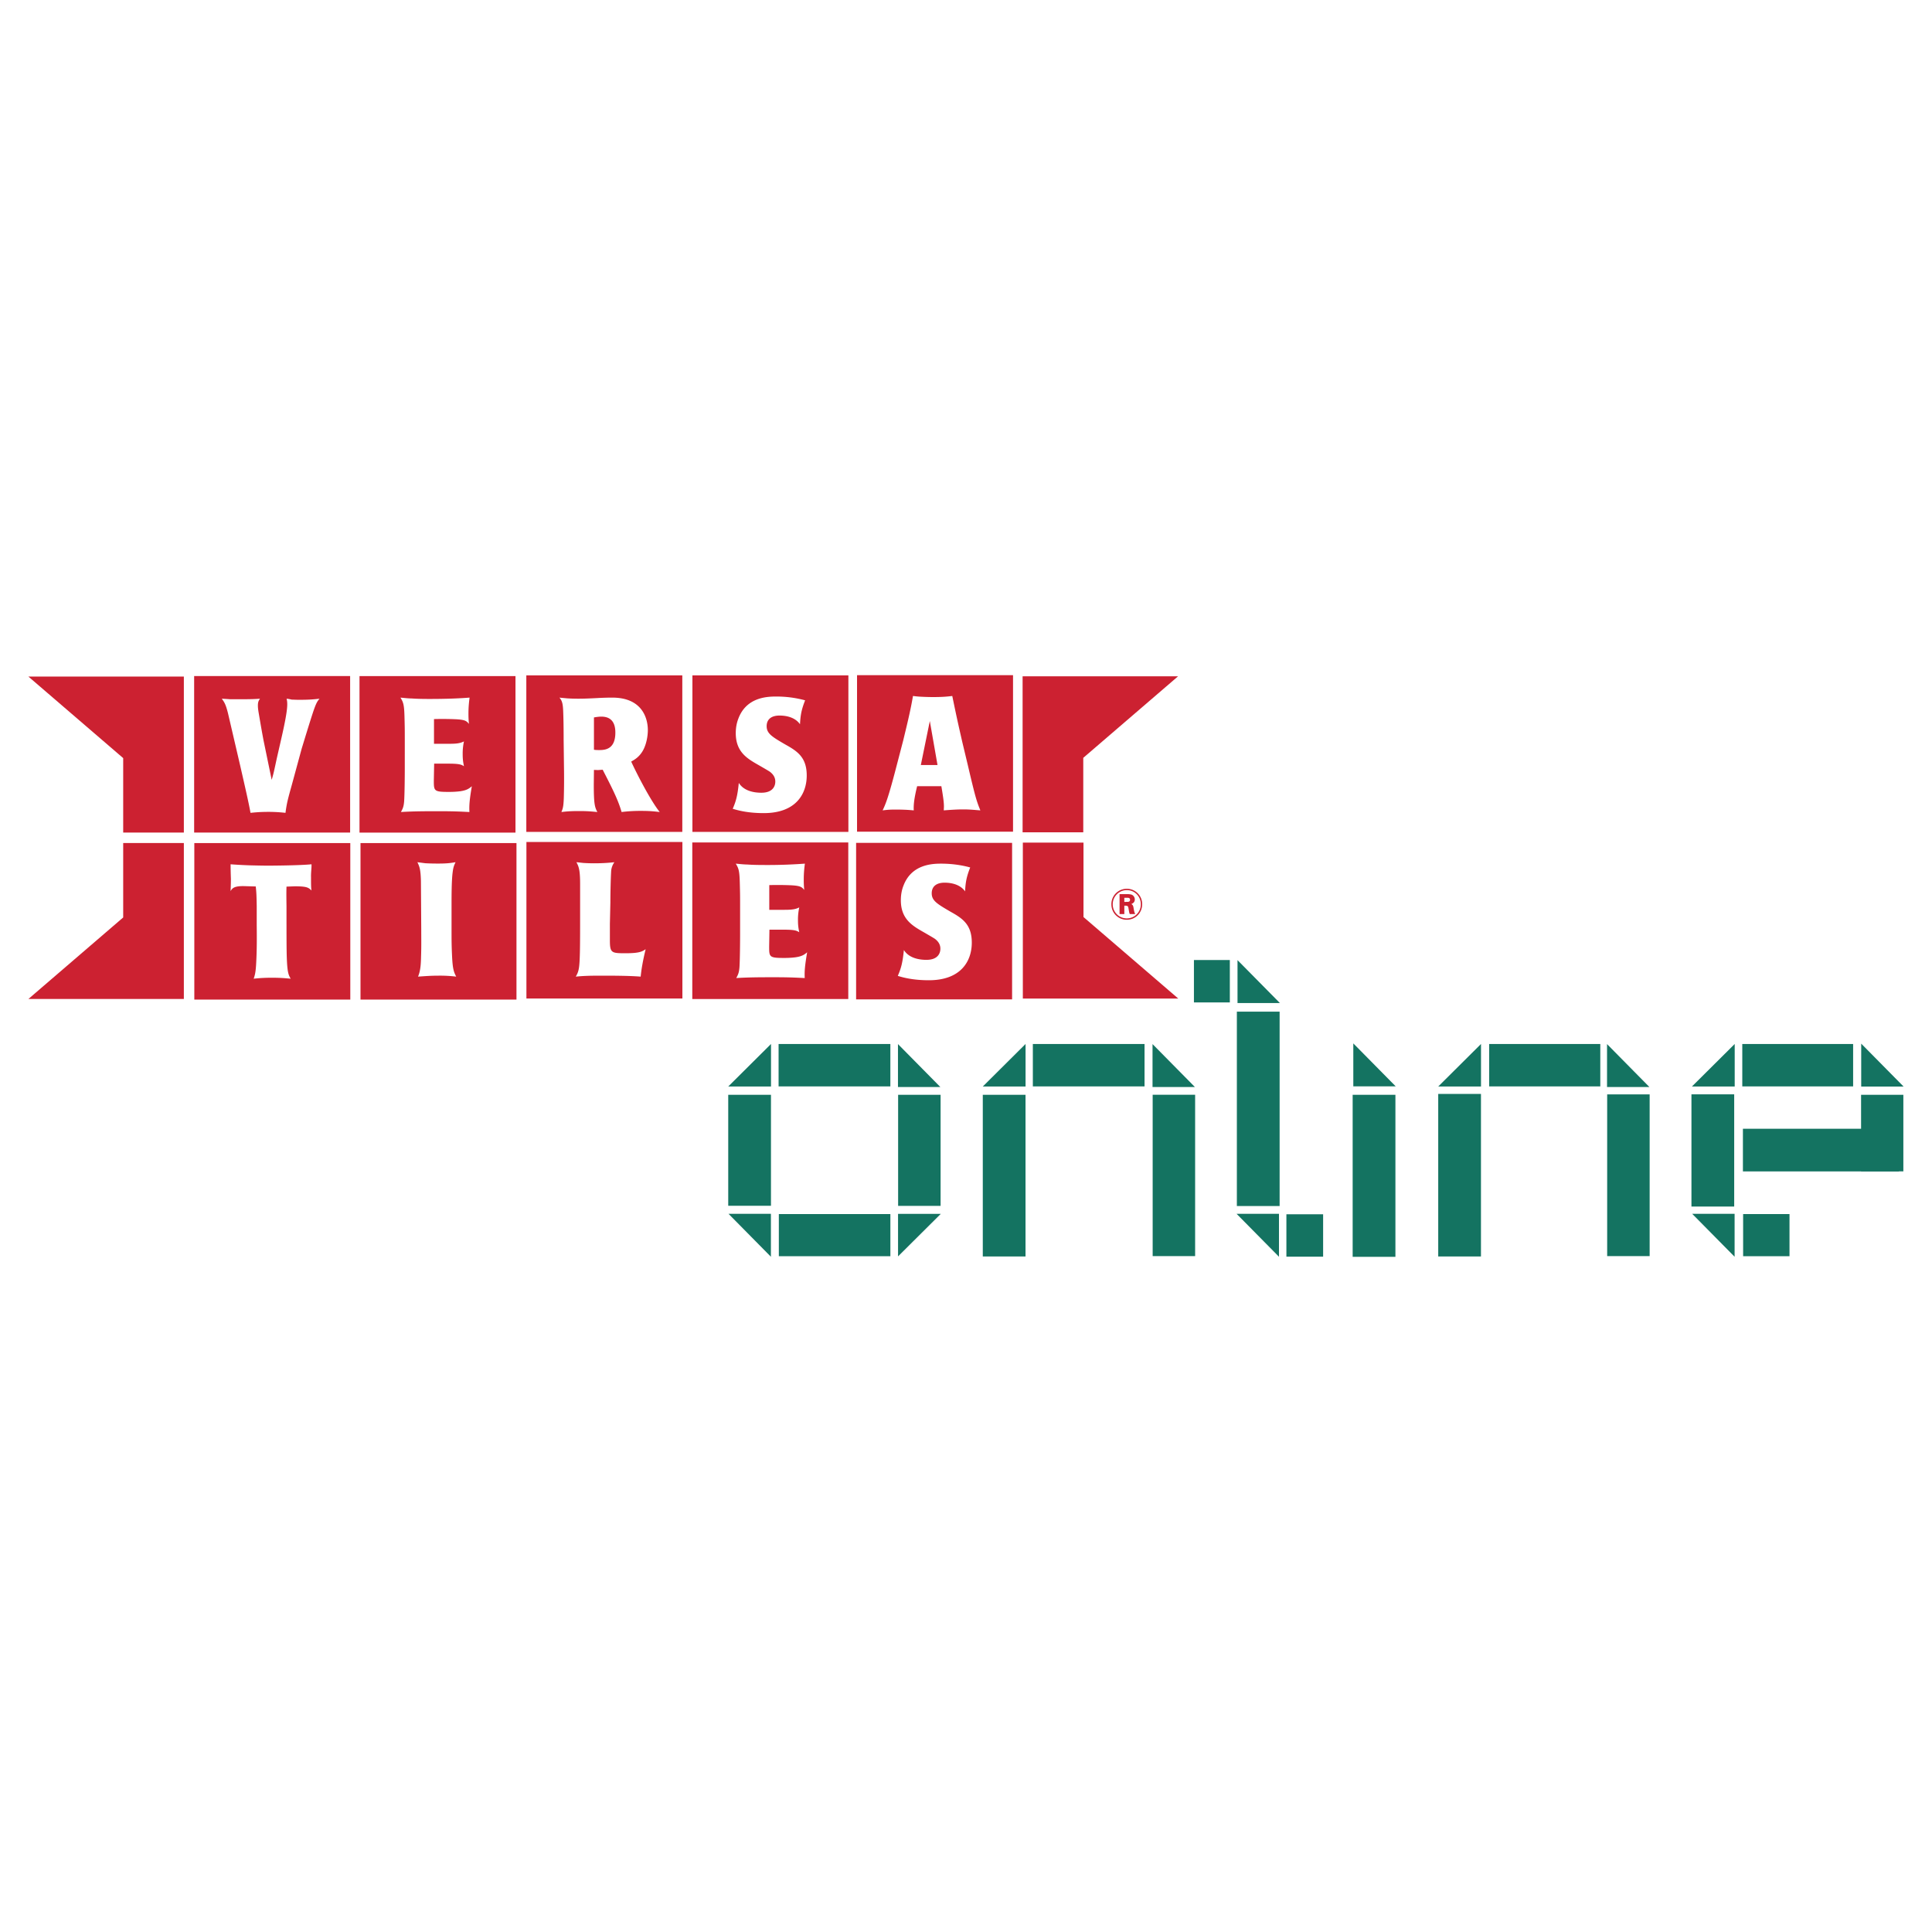 <svg xmlns="http://www.w3.org/2000/svg" width="2500" height="2500" viewBox="0 0 192.756 192.756"><path fill-rule="evenodd" clip-rule="evenodd" fill="#fff" d="M0 0h192.756v192.756H0V0z"/><path fill-rule="evenodd" clip-rule="evenodd" fill="#147361" d="M88.831 108.389H77.68v-4.231h11.151v4.231zM88.833 125.33H77.705v-4.203h11.128v4.203zM93.843 120.309h-4.237V109.23h4.237v11.079zM76.92 120.301h-4.264v-11.072h4.264v11.072zM72.656 108.402l4.268-4.244v4.244h-4.268zM89.591 104.168l4.229 4.285h-4.229v-4.285zM93.866 121.105l-4.268 4.245v-4.245h4.268zM189.459 116.873h-15.568v-4.258h15.568v4.258zM76.914 125.387l-4.228-4.283h4.228v4.283zM127.604 125.387l-4.229-4.283h4.229v4.283zM184.887 108.389h-11.059v-4.231h11.059v4.231zM178.539 125.33h-4.627v-4.203h4.627v4.203z"/><path fill-rule="evenodd" clip-rule="evenodd" fill="#147361" d="M189.898 116.867h-4.218v-7.637h4.218v7.637zM173.021 120.375h-4.265v-11.191h4.265v11.191zM168.803 108.402l4.269-4.244v4.244h-4.269zM185.693 104.123l4.229 4.283h-4.229v-4.283zM173.062 125.387l-4.23-4.283h4.23v4.283zM114.191 108.389h-11.144v-4.231h11.144v4.231zM119.238 125.322h-4.236v-16.099h4.236v16.099zM102.316 125.357h-4.263v-16.128h4.263v16.128zM98.053 108.402l4.267-4.244v4.244h-4.267zM114.988 104.168l4.229 4.285h-4.229v-4.285zM122.701 100.012h-3.582v-4.23h3.582v4.23zM123.467 95.792l4.228 4.282h-4.228v-4.282zM159.662 108.389h-11.086v-4.231h11.086v4.231zM164.586 125.322h-4.238v-16.134h4.238v16.134zM147.756 125.357h-4.264v-16.216h4.264v16.216zM143.492 108.402l4.268-4.244v4.244h-4.268zM160.334 104.168l4.228 4.285h-4.228v-4.285zM132.008 125.381h-3.664v-4.231h3.664v4.231zM127.668 120.324h-4.266v-19.39h4.266v19.39zM135.02 104.1l4.228 4.283h-4.228V104.1zM139.221 125.395h-4.266v-16.168h4.266v16.168z"/><path fill-rule="evenodd" clip-rule="evenodd" fill="#cc2131" d="M34.932 83.067V67.45H19.37v15.617h15.562zM51.43 83.069V67.452H35.868v15.617H51.43zM68.074 82.997V67.38H52.511v15.617h15.563zM84.644 82.997V67.38H69.082v15.617h15.562zM101.07 82.979V67.362H85.507v15.617h15.563zM34.949 99.73V84.113H19.387V99.73h15.562zM51.529 99.73V84.113H35.967V99.73h15.562zM68.083 99.623V84.006H52.521v15.617h15.562zM84.633 99.672V84.054H69.07v15.618h15.563zM100.977 99.707V84.091H85.414v15.616h15.563zM2.834 67.503h15.509v15.564h-6.052v-7.43l-9.457-8.134zM117.535 67.476h-15.51v15.563h6.053V75.61l9.457-8.134zM2.834 99.668h15.509V84.106h-6.052v7.429l-9.457 8.133zM117.557 99.627h-15.508V84.065h6.051v7.429l9.457 8.133z"/><path d="M29.108 78.335c-.384 1.381-.496 1.783-.625 2.763a14.664 14.664 0 0 0-1.729-.097c-.752 0-1.28.048-1.761.097-.176-.996-.512-2.441-1.024-4.69l-1.216-5.22c-.225-.899-.353-1.108-.625-1.478.288.017.56.032.833.054h.784c.8 0 1.552 0 2.193-.054-.128.193-.208.321-.208.69 0 .226.032.434.064.644.288 1.686.32 1.862.496 2.81l.816 3.951c.192-.643.208-.739.512-2.152l.368-1.606c.336-1.461.673-3.002.673-3.774 0-.226-.016-.354-.064-.562.192.017.336.049.528.092.192 0 .416.017.72.017.928 0 1.376-.033 2.033-.109-.224.273-.336.434-.64 1.334-.384 1.172-.752 2.393-1.137 3.646l-.991 3.644zM43.283 77.849c0 1.063 0 1.16 1.488 1.16.383 0 .751-.016 1.135-.064.672-.097.896-.274 1.168-.499-.24 1.414-.272 1.959-.24 2.569-.704-.032-1.375-.08-3.007-.08-1.265 0-2.544 0-3.825.08.176-.336.272-.498.32-1.075.048-.723.064-2.461.064-3.284V73.81c0-1.024 0-1.2-.032-2.369-.032-1.168-.128-1.392-.4-1.84.384.032.72.08 1.152.087.432.032.977.047 1.745.047 1.6 0 2.895-.047 3.999-.135-.032.272-.112.8-.112 1.601 0 .432.016.688.048 1.022-.24-.289-.368-.417-1.343-.465a32.054 32.054 0 0 0-2.143-.016v2.467h.959c1.056 0 1.52.017 2.031-.239a5.692 5.692 0 0 0-.128 1.277c0 .511.048.813.128 1.2-.271-.177-.496-.258-1.6-.258h-1.375l-.032 1.66zM59.258 71.58c.259-.048.501-.081.744-.081 1.149 0 1.392.826 1.392 1.587 0 1.586-.906 1.748-1.586 1.748-.178 0-.372 0-.55-.032V71.58zm-2.991 4.882a67.356 67.356 0 0 1-.016 3.158c-.031.85-.096 1.059-.24 1.395.558-.064.972-.096 1.735-.096.939 0 1.305.048 1.851.096-.243-.481-.355-.722-.355-2.742l.016-1.46.404.016.469-.033c.907 1.766 1.534 2.984 1.885 4.219a15.222 15.222 0 0 1 1.981-.112c.814 0 1.262.048 1.822.112-.848-1.058-2.142-3.513-2.845-5.032.335-.191.767-.431 1.134-1.037.368-.614.527-1.472.527-2.103 0-1.133-.527-3.242-3.55-3.242-.485 0-.987.016-1.537.047-.562.028-1.166.061-1.866.061-.477 0-.812-.016-1.098-.033-.271-.028-.494-.044-.765-.076.224.287.335.495.368 1.308.032.768.047 1.691.047 2.889l.033 2.665zM80.327 69.872c-.367.93-.463 1.476-.512 2.387-.447-.643-1.263-.868-2.046-.868-.762 0-1.28.338-1.28 1.062 0 .739.55 1.061 1.872 1.832 1.184.659 2.126 1.27 2.126 3.086 0 1.832-1.071 3.754-4.286 3.754-1.628 0-2.617-.288-3.097-.432.336-.785.479-1.313.607-2.582.463.74 1.372.98 2.25.98 1.14 0 1.391-.659 1.391-1.109 0-.386-.173-.675-.456-.916-.11-.097-.22-.161-1.191-.723-1.133-.644-2.298-1.302-2.298-3.2 0-.546.097-1.044.271-1.478.798-2.076 2.809-2.171 3.737-2.171a10.887 10.887 0 0 1 2.912.378zM91.872 76.325l.896-4.388.768 4.388h-1.664zm4.129-2.323c-.304-1.345-.48-2.066-.992-4.564-.496.061-.976.108-1.905.108-.48 0-.864-.016-1.168-.032-.32-.012-.576-.044-.849-.076-.24 1.474-.688 3.251-.977 4.452l-.56 2.146c-.945 3.673-1.185 4.156-1.489 4.815.513-.063.753-.08 1.265-.08 1.024 0 1.456.048 1.841.08-.032-.515.032-1.174.336-2.413h2.417c.192 1.142.256 1.625.256 2.043l-.016.37c1.024-.08 1.504-.096 1.953-.096.72 0 1.201.064 1.697.096-.385-.948-.496-1.302-1.265-4.575l-.544-2.274zM28.585 92.265c0 2.505.016 3.1.048 3.726.064 1.109.176 1.316.368 1.654-.56-.049-.975-.096-1.886-.096-.688 0-1.214.031-1.806.096.112-.338.208-.594.256-1.67.063-1.205.063-2.345.048-3.677v-1.896c-.017-1.027-.032-1.381-.096-1.959l-1.072-.032c-1.04-.032-1.263.177-1.439.498.017-.418.032-.818.032-1.233a44.083 44.083 0 0 1-.032-1.446c.64.049 1.264.081 1.903.104.64.016 1.279.032 1.918.032.224 0 3.101-.017 4.252-.136.016.386-.063.804-.048 1.285 0 .739 0 1.044.048 1.329-.304-.289-.448-.417-1.679-.417l-.816.032c-.016.562-.016.787 0 1.992v1.814h.001zM45.051 92.781c0 .963 0 1.51.048 2.537.064 1.397.175 1.637.416 2.12a13.451 13.451 0 0 0-1.785-.096c-.716 0-1.32.047-2.022.096.272-.643.288-1.381.304-2.104.032-.882.016-1.637.016-2.633l-.032-4.816c-.032-1.171-.144-1.428-.353-1.863.257.033.48.065.798.104.302.017.7.032 1.257.032.891 0 1.225-.048 1.753-.136-.145.306-.225.483-.288.996-.112.819-.112 2.376-.112 3.323v2.44zM60.849 92.185v1.621c0 1.283.16 1.299 1.583 1.299 1.375 0 1.648-.177 1.984-.401-.305 1.266-.432 2.082-.496 2.734-1.2-.096-2.911-.096-3.981-.096-1.263 0-1.838.031-2.493.096.127-.225.239-.434.304-.803.128-.658.128-2.521.128-5.394V88.19c0-1.493-.16-1.766-.368-2.168.208.017.432.049.72.077.288.016.623.032 1.038.032.991 0 1.63-.064 2.03-.109a1.776 1.776 0 0 0-.32.836c-.048.771-.08 2.263-.08 3.162l-.049 2.165zM76.739 94.415c0 1.063 0 1.16 1.488 1.16.383 0 .751-.016 1.135-.065.671-.096.896-.273 1.167-.5-.24 1.416-.272 1.96-.24 2.57-.704-.031-1.376-.08-3.008-.08-1.264 0-2.544 0-3.824.08.175-.336.271-.496.32-1.074.048-.723.063-2.462.063-3.284v-2.847c0-1.024 0-1.2-.032-2.369s-.128-1.392-.4-1.84c.384.032.72.08 1.152.087.432.032.976.048 1.744.048a50.47 50.47 0 0 0 3.999-.136c-.032.272-.112.8-.112 1.601 0 .432.016.688.048 1.022-.24-.288-.369-.417-1.344-.465a32.084 32.084 0 0 0-2.144-.016v2.467h.96c1.056 0 1.52.016 2.031-.241a5.77 5.77 0 0 0-.128 1.278c0 .511.048.814.128 1.2-.272-.177-.496-.257-1.6-.257h-1.375l-.028 1.661zM96.797 86.547c-.368.93-.464 1.475-.512 2.386-.448-.643-1.263-.868-2.047-.868-.762 0-1.28.337-1.28 1.061 0 .739.55 1.061 1.872 1.833 1.183.659 2.126 1.27 2.126 3.087 0 1.832-1.07 3.753-4.285 3.753-1.628 0-2.617-.289-3.097-.434.336-.783.479-1.312.607-2.581.462.739 1.373.98 2.25.98 1.14 0 1.391-.659 1.391-1.109 0-.385-.173-.675-.456-.916-.11-.097-.22-.161-1.19-.724-1.133-.643-2.298-1.303-2.298-3.198 0-.547.095-1.046.271-1.48.798-2.075 2.809-2.171 3.737-2.171 1.424.001 2.464.256 2.911.381z" fill-rule="evenodd" clip-rule="evenodd" fill="#fff"/><path d="M112.174 89.574h.377c.117.013.195.073.195.194 0 .193-.164.207-.225.211l-.348.004v-.409h.001zm-.475-.365v1.987h.475v-.836c.316 0 .373.009.416.261.074.432.078.476.131.575h.541c-.098-.183-.123-.353-.168-.623-.041-.249-.098-.301-.219-.375.125-.057.344-.16.344-.458 0-.181-.1-.407-.348-.49a1.757 1.757 0 0 0-.469-.042h-.703v.001zm2.256 1.013a1.526 1.526 0 0 0-1.539-1.549 1.53 1.53 0 0 0-1.533 1.544c0 .918.73 1.547 1.529 1.547.873 0 1.539-.68 1.543-1.542zm-.135 0a1.396 1.396 0 0 1-1.404 1.406 1.4 1.4 0 0 1-1.398-1.411c0-.77.617-1.409 1.406-1.409.801 0 1.4.644 1.396 1.414z" fill-rule="evenodd" clip-rule="evenodd" fill="#cc2131"/><path d="M188.779 124.852l.553-1.449h.533v1.971h-.348v-1.602h-.01l-.613 1.602h-.238l-.613-1.602h-.012v1.602h-.348v-1.971h.533l.563 1.449zm-1.439-1.163h-.604v1.684h-.348v-1.684h-.605v-.287h1.557v.287z" fill="none" stroke="#fff" stroke-miterlimit="2.613"/></svg>